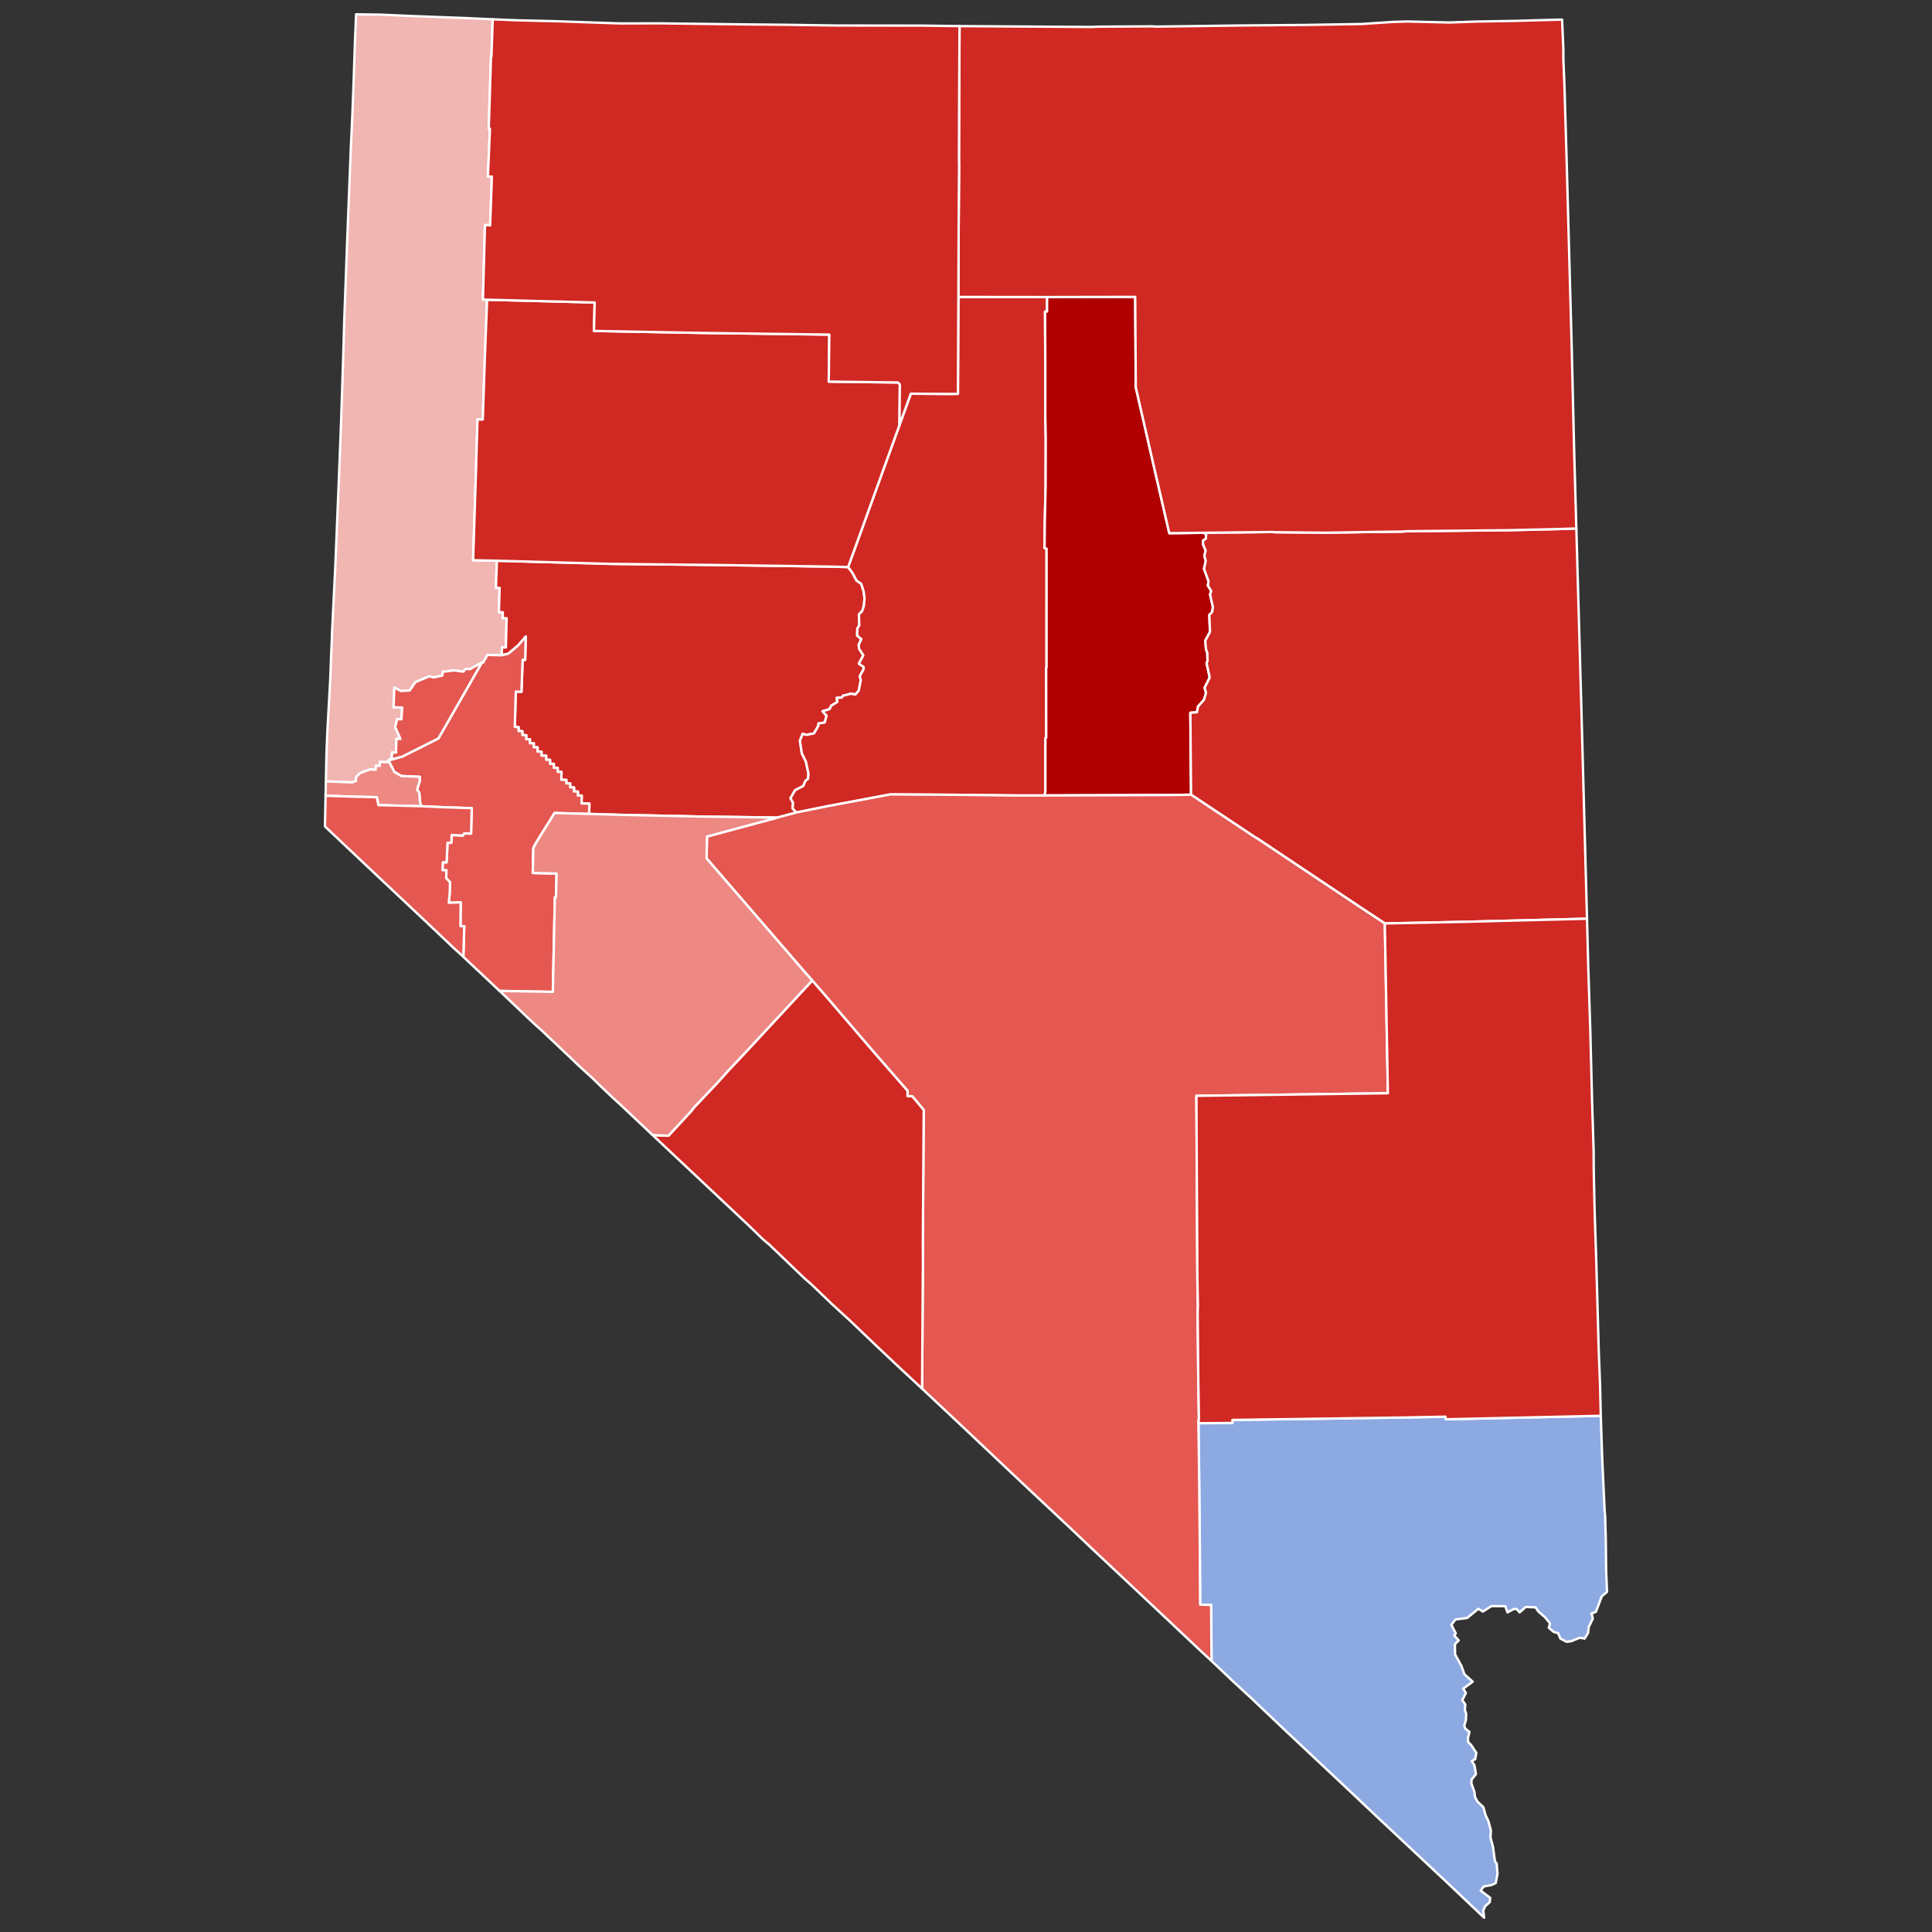 <?xml version="1.0" encoding="UTF-8" standalone="no"?>
<svg
   version="1.2"
   width="810"
   height="810"
   viewBox="0 0 810 810"
   stroke-linecap="round"
   stroke-linejoin="round"
   id="svg60337"
   xmlns="http://www.w3.org/2000/svg"
   xmlns:svg="http://www.w3.org/2000/svg">
  <rect x="0" y="0" width="810" height="810" fill="#333333" stroke="none"/>
  <defs
     id="defs60341" />
  <g
     id="Nevada"
     transform="translate(5,5)"
     stroke="#ffffff"
     stroke-width="1"
     style="fill:#b3b3b3">
    <path
       d="m 201.58,3.09 -0.54,15.6 h -0.18 l -0.94,30.27 0.5,-0.02 -0.86,20.05 1.66,0.03 -0.72,20.47 -2.17,-0.13 -0.85,31.23 1.74,0.06 -0.94,24.58 -0.87,25.65 h -2.21 l -0.69,23.43 -1.16,35.57 9.98,0.21 -0.41,11.35 1.54,0.05 -0.29,10.17 1.65,0.04 -0.06,2.48 1.65,0.03 -0.32,12.26 -1.65,-0.05 -0.09,3.3 -5.98,-0.15 -1.82,3.25 -0.54,-0.02 -5.05,2.77 -1.61,-0.19 -1.16,1.21 -3.76,-0.54 -4.81,0.61 -0.18,1.6 -3.76,0.75 -1.68,-0.48 -5.82,2.47 -2.44,3.49 -3.67,0.21 -2.74,-1.42 -0.32,8.25 3.62,0.12 -0.35,4.92 -1.75,-0.1 -0.85,3.32 2.21,5.02 -1.67,-0.07 -0.2,5.78 -1.63,-0.06 -0.13,2.47 -1.46,0.89 -0.26,0.74 -3.26,-0.12 -0.06,1.65 -1.65,-0.05 -0.06,1.65 -2.48,-0.08 -4.04,1.5 -1.71,1.67 -0.02,1.65 -1.68,0.58 -10.95,-0.41 0.27,-12.12 0.31,-7.88 1.23,-22.41 0.82,-20.86 1.31,-26.6 1.43,-34.77 1.04,-26.99 0.82,-25.14 0.5,-17.3 1.31,-35.34 1.41,-35.91 0.63,-13.51 0.57,-14.91 0.47,-14.26 0.54,-13.6 10.46,0.14 12.76,0.57 23.85,0.91 z"
       id="Washoe"
       fill="#b3c4db"
       style="fill:#f1b5b2;fill-opacity:1" />
    <path
       d="m 203.33,230.09 47.66,1.32 43.16,0.45 49.07,0.69 7.36,0.19 1.84,2.46 1.68,3.19 1.99,1.38 1.03,3.29 0.35,2.72 -0.29,3.25 -0.69,2.15 -1.38,1.4 0.15,4.58 -0.82,1.39 -0.06,2.94 1.75,1.43 -1.11,2.46 0.18,1.6 1.76,2.76 -1.88,3.5 1.99,1.37 0.01,0.94 -1.6,2.92 0.42,1.75 -0.85,4.31 -1.43,1.67 -1.83,-0.37 -3.42,0.88 -0.43,0.75 -2.15,0.12 0.27,1.71 -2.58,1.58 -0.66,1.43 -2.96,0.91 1.7,1.85 -0.81,2.85 -2.61,0.44 -0.08,1.01 -1.8,3.13 -3.15,0.61 -1.6,-0.43 -1.13,2.88 0.81,5.3 1.7,3.48 1.09,5.07 -0.24,2.16 -1.09,0.87 -0.88,2.11 -3.4,1.73 -1.94,3.4 1.08,1.94 -0.21,2.32 1.57,1.71 -7.97,2.14 -33.55,-0.47 -33.45,-0.72 -11.89,-0.35 0.1,-4.33 -3.29,-0.08 0.08,-3.29 -1.65,-0.04 0.04,-1.65 -1.65,-0.04 0.04,-1.68 -1.65,-0.05 0.04,-1.6 -1.65,-0.05 0.03,-1.46 -2.13,-0.05 0.1,-3.29 -1.63,-0.04 0.03,-1.65 -1.63,-0.04 0.02,-1.65 -1.63,-0.04 0.03,-1.65 -1.64,-0.04 0.04,-1.68 -2.01,-0.05 0.04,-1.65 -1.68,-0.04 0.05,-1.77 -1.65,-0.05 0.04,-1.65 -1.66,-0.04 0.04,-1.65 -1.59,-0.04 0.05,-1.67 -1.65,-0.06 0.02,-1.61 -1.62,-0.07 0.03,-1.6 -1.59,-0.13 0.41,-14.81 2.39,0.08 0.48,-13.41 1.06,0.04 0.26,-9.76 -3.24,3.73 -4.06,3.42 -2.78,0.67 0.09,-3.3 1.65,0.05 0.32,-12.26 -1.65,-0.03 0.06,-2.48 -1.65,-0.04 0.29,-10.17 -1.54,-0.05 z"
       id="Churchill"
       fill="#b8e0da"
       style="fill:#d02823;fill-opacity:1" />
    <path
       d="m 350.58,232.74 21.52,-59.5 4.76,-13.18 16.91,0.1 2.85,-0.06 0.19,-40.6 37.19,0.04 -0.02,6.07 -0.84,0.06 0.11,22.34 -0.01,21.25 0.19,9.34 -0.05,19.99 -0.35,15.67 -0.09,10.56 0.84,0.19 -0.01,49.84 h -0.16 l 0.02,29.4 -0.35,0.24 v 22.34 l -0.34,1.67 h -13.27 l -23.31,-0.27 -28.12,-0.16 -25.86,4.85 -13.51,2.72 -1.57,-1.71 0.21,-2.32 -1.08,-1.94 1.94,-3.4 3.4,-1.73 0.88,-2.11 1.09,-0.87 0.24,-2.16 -1.09,-5.07 -1.7,-3.48 -0.81,-5.3 1.13,-2.88 1.6,0.43 3.15,-0.61 1.8,-3.13 0.08,-1.01 2.61,-0.44 0.81,-2.85 -1.7,-1.85 2.96,-0.91 0.66,-1.43 2.58,-1.58 -0.27,-1.71 2.15,-0.12 0.43,-0.75 3.42,-0.88 1.83,0.37 1.43,-1.67 0.85,-4.31 -0.42,-1.75 1.6,-2.92 -0.01,-0.94 -1.99,-1.37 1.88,-3.5 -1.76,-2.76 -0.18,-1.6 1.11,-2.46 -1.75,-1.43 0.06,-2.94 0.82,-1.39 -0.15,-4.58 1.38,-1.4 0.69,-2.15 0.29,-3.25 -0.35,-2.72 -1.03,-3.29 -1.99,-1.38 -1.68,-3.19 z"
       id="Lander"
       fill="#b1e486"
       style="fill:#d02823;fill-opacity:1" />
    <path
       d="m 434,119.54 36.94,-0.07 0.25,37.9 7.6,33.22 6.45,27.95 14.49,-0.18 0.96,0.75 -0.1,1.72 -1.25,0.86 0.08,1.61 1.05,2.47 -0.5,2.21 0.55,2.24 -0.71,3.27 1.87,5.19 -0.27,1.83 1.4,2.26 -0.46,1.55 1.18,5.23 -0.31,2.05 -1.2,1.21 0.28,7.12 -1.99,3.71 0.34,3.7 0.51,1.23 0.11,3.43 -0.38,1.1 1.29,5.96 -2.13,4.26 0.59,2.21 -0.89,2.9 -2.46,2.77 -0.47,2.43 -2.76,0.19 0.3,34.36 -8.43,0.14 -52.99,0.18 0.34,-1.67 v -22.34 l 0.35,-0.24 -0.02,-29.4 h 0.16 l 0.01,-49.84 -0.84,-0.19 0.09,-10.56 0.35,-15.67 0.05,-19.99 -0.19,-9.34 0.01,-21.25 -0.11,-22.34 0.84,-0.06 z"
       id="Eureka"
       fill="#cbdc93"
       style="fill:#b00000;fill-opacity:1" />
    <path
       d="m 199.22,120.65 45.1,1.17 -0.3,11.93 46.28,0.85 52.4,0.68 -0.24,19.71 29.01,0.36 0.81,0.83 -0.18,17.06 -21.52,59.5 -7.36,-0.19 -49.07,-0.69 -43.16,-0.45 -47.66,-1.32 -9.98,-0.21 1.16,-35.57 0.69,-23.43 h 2.21 l 0.87,-25.65 z"
       id="Pershing"
       fill="#e4c9a0"
       style="fill:#d02823;fill-opacity:1" />
    <path
       d="m 499.73,218.36 29.16,-0.33 0.2,0.09 22.08,0.22 20.71,-0.35 10.91,-0.12 1.69,-0.15 43.41,-0.44 20.78,-0.48 7.22,-0.23 2.1,75.15 2.37,88.46 -51.86,1.31 -32.91,0.67 -11.27,-7.45 -42.55,-28.41 -0.15,0.01 -27.26,-18.13 -0.3,-34.36 2.76,-0.19 0.47,-2.43 2.46,-2.77 0.89,-2.9 -0.59,-2.21 2.13,-4.26 -1.29,-5.96 0.38,-1.1 -0.11,-3.43 -0.51,-1.23 -0.34,-3.7 1.99,-3.71 -0.28,-7.12 1.2,-1.21 0.31,-2.05 -1.18,-5.23 0.46,-1.55 -1.4,-2.26 0.27,-1.83 -1.87,-5.19 0.71,-3.27 -0.55,-2.24 0.5,-2.21 -1.05,-2.47 -0.08,-1.61 1.25,-0.86 0.1,-1.72 z"
       id="White Pine"
       fill="#94bbeb"
       style="fill:#d02823;fill-opacity:1" />
    <path
       d="m 497.44,591.69 14.27,-0.11 -0.02,-1.27 71.68,-1.02 17.69,-0.34 0.04,1.09 65.03,-1.46 0.59,17.52 1.01,21.89 0.25,2.99 0.27,10.26 0.12,12.06 0.39,9.08 -2.19,1.84 -2.48,6.53 -1.83,0.73 0.53,2.14 -1.7,3.47 -0.27,2.49 -1.46,2.4 -2.03,-0.36 -3.54,1.44 -1.98,0.28 -2.62,-1.37 -0.93,-2.26 -1.86,-0.52 -2.03,-1.72 0.46,-1.88 -2.08,-2.56 -2.85,-2.47 -1.07,-1.66 -4.16,-0.18 -2.58,2.28 -1.21,-1.39 -1.12,-0.07 -2.75,1.45 -0.91,-2.6 -5.81,-0.03 -3.6,2.3 -1.86,-1.18 -4.73,3.86 -4.93,0.64 -1.67,2.27 1.83,3.52 -0.61,0.9 1.86,2.06 -1.6,1.6 0.07,4.28 2.7,4.92 1.2,3.4 3.49,3.12 -3.95,2.88 1.08,1.88 -1.5,2.99 1.26,1.8 -0.18,2.4 0.55,1.47 -0.09,2.54 -0.71,2.51 0.4,1.2 1.77,1.39 -0.65,2.67 0.15,1.69 1.07,0.94 2.32,3.48 -0.48,2.65 -1.45,0.81 1.13,1.74 0.64,3.72 -1.82,2.24 -0.11,1.61 1.25,3.47 0.28,2.29 1.04,1.9 2.47,2.36 0.91,3.33 1.17,2.44 1.06,3.87 -0.15,3.1 1.05,3.91 0.79,5.97 0.76,1.01 0.33,4.34 -0.74,3.83 -1.8,0.84 -3.21,0.59 -1.32,1.76 3.99,2.99 -0.15,1.81 -1.87,1.65 -0.88,1.88 0.38,3 -14.71,-13.96 -28.07,-26.33 -17.68,-16.69 -21.57,-20.24 -15.74,-14.95 -7.65,-7.05 -8.87,-8.43 -0.17,-23.46 -4.61,-0.13 -0.17,-28.26 -0.3,-29.86 z"
       id="Clark"
       fill="#d8e9e9"
       style="fill:#8da9e2;fill-opacity:1" />
    <path
       d="m 320.9,337.78 7.97,-2.14 13.51,-2.72 25.86,-4.85 28.12,0.16 23.31,0.27 h 13.27 l 52.99,-0.18 8.43,-0.14 27.26,18.13 0.15,-0.01 42.55,28.41 11.27,7.45 1.29,71.19 -80.28,1.08 0.41,76.7 0.22,11.37 -0.11,2.86 0.26,27.17 0.27,16.93 -0.21,2.23 0.25,17.95 0.3,29.86 0.17,28.26 4.61,0.13 0.17,23.46 -4.37,-4.03 -18.63,-17.57 -26.09,-24.5 -10.35,-9.8 -20.38,-19.11 -26.53,-25.06 -15.01,-14.09 0.35,-52.06 -0.03,-7.99 0.37,-56.8 -4.83,-5.75 -1.96,0.01 0.03,-2.25 -14.39,-16.5 -19.81,-23.11 -5.75,-6.62 -2.66,-3 -41.65,-48.21 0.15,-9.19 z"
       id="Nye"
       fill="#cdec98"
       style="fill:#e55751;fill-opacity:1" />
    <path
       d="m 157.85,313.8 5.79,-1.6 15.15,-7.6 18.22,-31.8 0.54,0.02 1.82,-3.25 5.98,0.15 2.78,-0.67 4.06,-3.42 3.24,-3.73 -0.26,9.76 -1.06,-0.04 -0.48,13.41 -2.39,-0.08 -0.41,14.81 1.59,0.13 -0.03,1.6 1.62,0.07 -0.02,1.61 1.65,0.06 -0.05,1.67 1.59,0.04 -0.04,1.65 1.66,0.04 -0.04,1.65 1.65,0.05 -0.05,1.77 1.68,0.04 -0.04,1.65 2.01,0.05 -0.04,1.68 1.64,0.04 -0.03,1.65 1.63,0.04 -0.02,1.65 1.63,0.04 -0.03,1.65 1.63,0.04 -0.1,3.29 2.13,0.05 -0.03,1.46 1.65,0.05 -0.04,1.6 1.65,0.05 -0.04,1.68 1.65,0.04 -0.04,1.65 1.65,0.04 -0.08,3.29 3.29,0.08 -0.1,4.33 -14.5,-0.4 -7.61,12.25 -1.3,2.42 -0.24,10.48 9.99,0.25 -0.24,9.92 -0.47,-0.01 -0.86,39.69 -22.31,-0.39 -15.21,-14.32 0.38,-12.82 -1.59,-0.05 0.1,-9.94 -5,0.16 0.37,-3.65 0.15,-4.95 -1.6,-1.71 0.08,-3.31 -1.64,-0.05 0.14,-3.31 1.6,0.04 0.38,-8.24 1.6,0.05 0.14,-3.28 4.73,0.22 0.48,-0.9 2.92,0.09 0.28,-10.66 -11.25,-0.37 -9.98,-0.45 -0.49,-1.9 -0.28,-3.83 -0.94,-1.18 1.13,-3.6 -0.01,-1.82 -7.65,-0.32 -2.98,-1.71 z"
       id="Lyon"
       fill="#d5bca5"
       style="fill:#e55751;fill-opacity:1" />
    <path
       d="m 131.63,322.6 10.95,0.41 1.68,-0.58 0.02,-1.65 1.71,-1.67 4.04,-1.5 2.48,0.08 0.06,-1.65 1.65,0.05 0.06,-1.65 3.26,0.12 0.26,-0.74 0.05,-0.02 2.48,4.84 2.98,1.71 7.65,0.32 0.01,1.82 -1.13,3.6 0.94,1.18 0.28,3.83 0.49,1.9 -17.89,-0.44 -0.69,-3.33 -10.92,-0.25 -10.55,-0.36 z"
       id="Carson City"
       fill="#dbe5d2"
       style="fill:#ed8883;fill-opacity:1" />
    <path
       d="m 397.29,5.94 55.14,0.37 3.03,-0.13 22.63,-0.14 1.61,0.11 35.74,-0.47 26.48,-0.22 23.94,-0.4 13.22,-0.87 5.9,-0.18 17.68,0.42 11.09,-0.39 15.76,-0.27 20.41,-0.56 0.53,12.39 -0.01,3.9 0.45,11 0.88,29.79 2.22,81.86 1,42.44 0.9,31.98 -7.22,0.23 -20.78,0.48 -43.41,0.44 -1.69,0.15 -10.91,0.12 -20.71,0.35 -22.08,-0.22 -0.2,-0.09 -29.16,0.33 -14.49,0.18 -6.45,-27.95 -7.6,-33.22 -0.25,-37.9 -36.94,0.07 -37.19,-0.04 0.11,-28.38 0.19,-27.76 -0.06,-0.65 0.09,-28.42 z"
       id="Elko"
       fill="#9a94d1"
       style="fill:#d02823;fill-opacity:1" />
    <path
       d="m 204.47,410.45 22.31,0.39 0.86,-39.69 0.47,0.01 0.24,-9.92 -9.99,-0.25 0.24,-10.48 1.3,-2.42 7.61,-12.25 14.5,0.4 11.89,0.35 33.45,0.72 33.55,0.47 -29.5,7.94 -0.15,9.19 41.65,48.21 2.66,3 -27.92,30.08 -7.23,7.65 -4.4,4.93 -9.93,10.49 -1.52,1.9 -9.23,9.99 -5.72,-0.13 -1.15,-0.29 -12.75,-12.03 -4.38,-4.01 -8.17,-7.88 -5.07,-4.63 -15.61,-14.81 -4.5,-4.06 z"
       id="Mineral"
       fill="#e8ead8"
       style="fill:#ed8883;fill-opacity:1" />
    <path
       d="m 197.01,272.8 -18.22,31.8 -15.15,7.6 -5.79,1.6 -0.05,0.02 1.46,-0.89 0.13,-2.47 1.63,0.06 0.2,-5.78 1.67,0.07 -2.21,-5.02 0.85,-3.32 1.75,0.1 0.35,-4.92 -3.62,-0.12 0.32,-8.25 2.74,1.42 3.67,-0.21 2.44,-3.49 5.82,-2.47 1.68,0.48 3.76,-0.75 0.18,-1.6 4.81,-0.61 3.76,0.54 1.16,-1.21 1.61,0.19 z"
       id="Storey"
       fill="#bbea90"
       style="fill:#e55751;fill-opacity:1" />
    <path
       d="m 575.59,382.16 32.91,-0.67 51.86,-1.31 0.52,20.16 0.86,26.73 0.76,30.08 0.63,20.03 0.06,8.83 0.38,17.41 0.66,19.85 1.03,37.45 0.57,14.84 0.3,13.02 -65.03,1.46 -0.04,-1.09 -17.69,0.34 -71.68,1.02 0.02,1.27 -14.27,0.11 0.21,-2.23 -0.27,-16.93 -0.26,-27.17 0.11,-2.86 -0.22,-11.37 -0.41,-76.7 80.28,-1.08 z"
       id="Lincoln"
       fill="#cde2b7"
       style="fill:#d02823;fill-opacity:1" />
    <path
       d="m 201.58,3.09 9.83,0.41 17.6,0.43 25.84,0.89 16.6,-0.04 32,0.4 21.26,0.21 21,0.3 36.34,0.05 15.24,0.2 -0.15,28.35 -0.09,28.42 0.06,0.65 -0.19,27.76 -0.11,28.38 -0.19,40.6 -2.85,0.06 -16.91,-0.1 -4.76,13.18 0.18,-17.06 -0.81,-0.83 -29.01,-0.36 0.24,-19.71 -52.4,-0.68 -46.28,-0.85 0.3,-11.93 -45.1,-1.17 -1.74,-0.06 0.85,-31.23 2.17,0.13 0.72,-20.47 -1.66,-0.03 0.86,-20.05 -0.5,0.02 0.94,-30.27 h 0.18 z"
       id="Humboldt"
       fill="#c4e4e2"
       style="fill:#d02823;fill-opacity:1" />
    <path
       d="m 335.56,406.12 5.75,6.62 19.81,23.11 14.39,16.5 -0.03,2.25 1.96,-0.01 4.83,5.75 -0.37,56.8 0.03,7.99 -0.35,52.06 -9.07,-8.43 -9.94,-9.37 -11.21,-10.72 -7.33,-6.72 -8.92,-8.54 -2.85,-2.48 -14.67,-14.07 -2.57,-2.15 -6.36,-6.16 -40.2,-37.81 1.15,0.29 5.72,0.13 9.23,-9.99 1.52,-1.9 9.93,-10.49 4.4,-4.93 7.23,-7.65 z"
       id="Esmeralda"
       fill="#cee8ef"
       style="fill:#d02823;fill-opacity:1" />
    <path
       d="m 131.5,328.62 10.55,0.36 10.92,0.25 0.69,3.33 17.89,0.44 9.98,0.45 11.25,0.37 -0.28,10.66 -2.92,-0.09 -0.48,0.9 -4.73,-0.22 -0.14,3.28 -1.6,-0.05 -0.38,8.24 -1.6,-0.04 -0.14,3.31 1.64,0.05 -0.08,3.31 1.6,1.71 -0.15,4.95 -0.37,3.65 5,-0.16 -0.1,9.94 1.59,0.05 -0.38,12.82 -4,-3.63 -10.25,-9.74 -24.67,-23.23 -19.1,-18.05 z"
       id="Douglas"
       fill="#c7d5e6"
       style="fill:#e55751;fill-opacity:1" />
  </g>
</svg>
